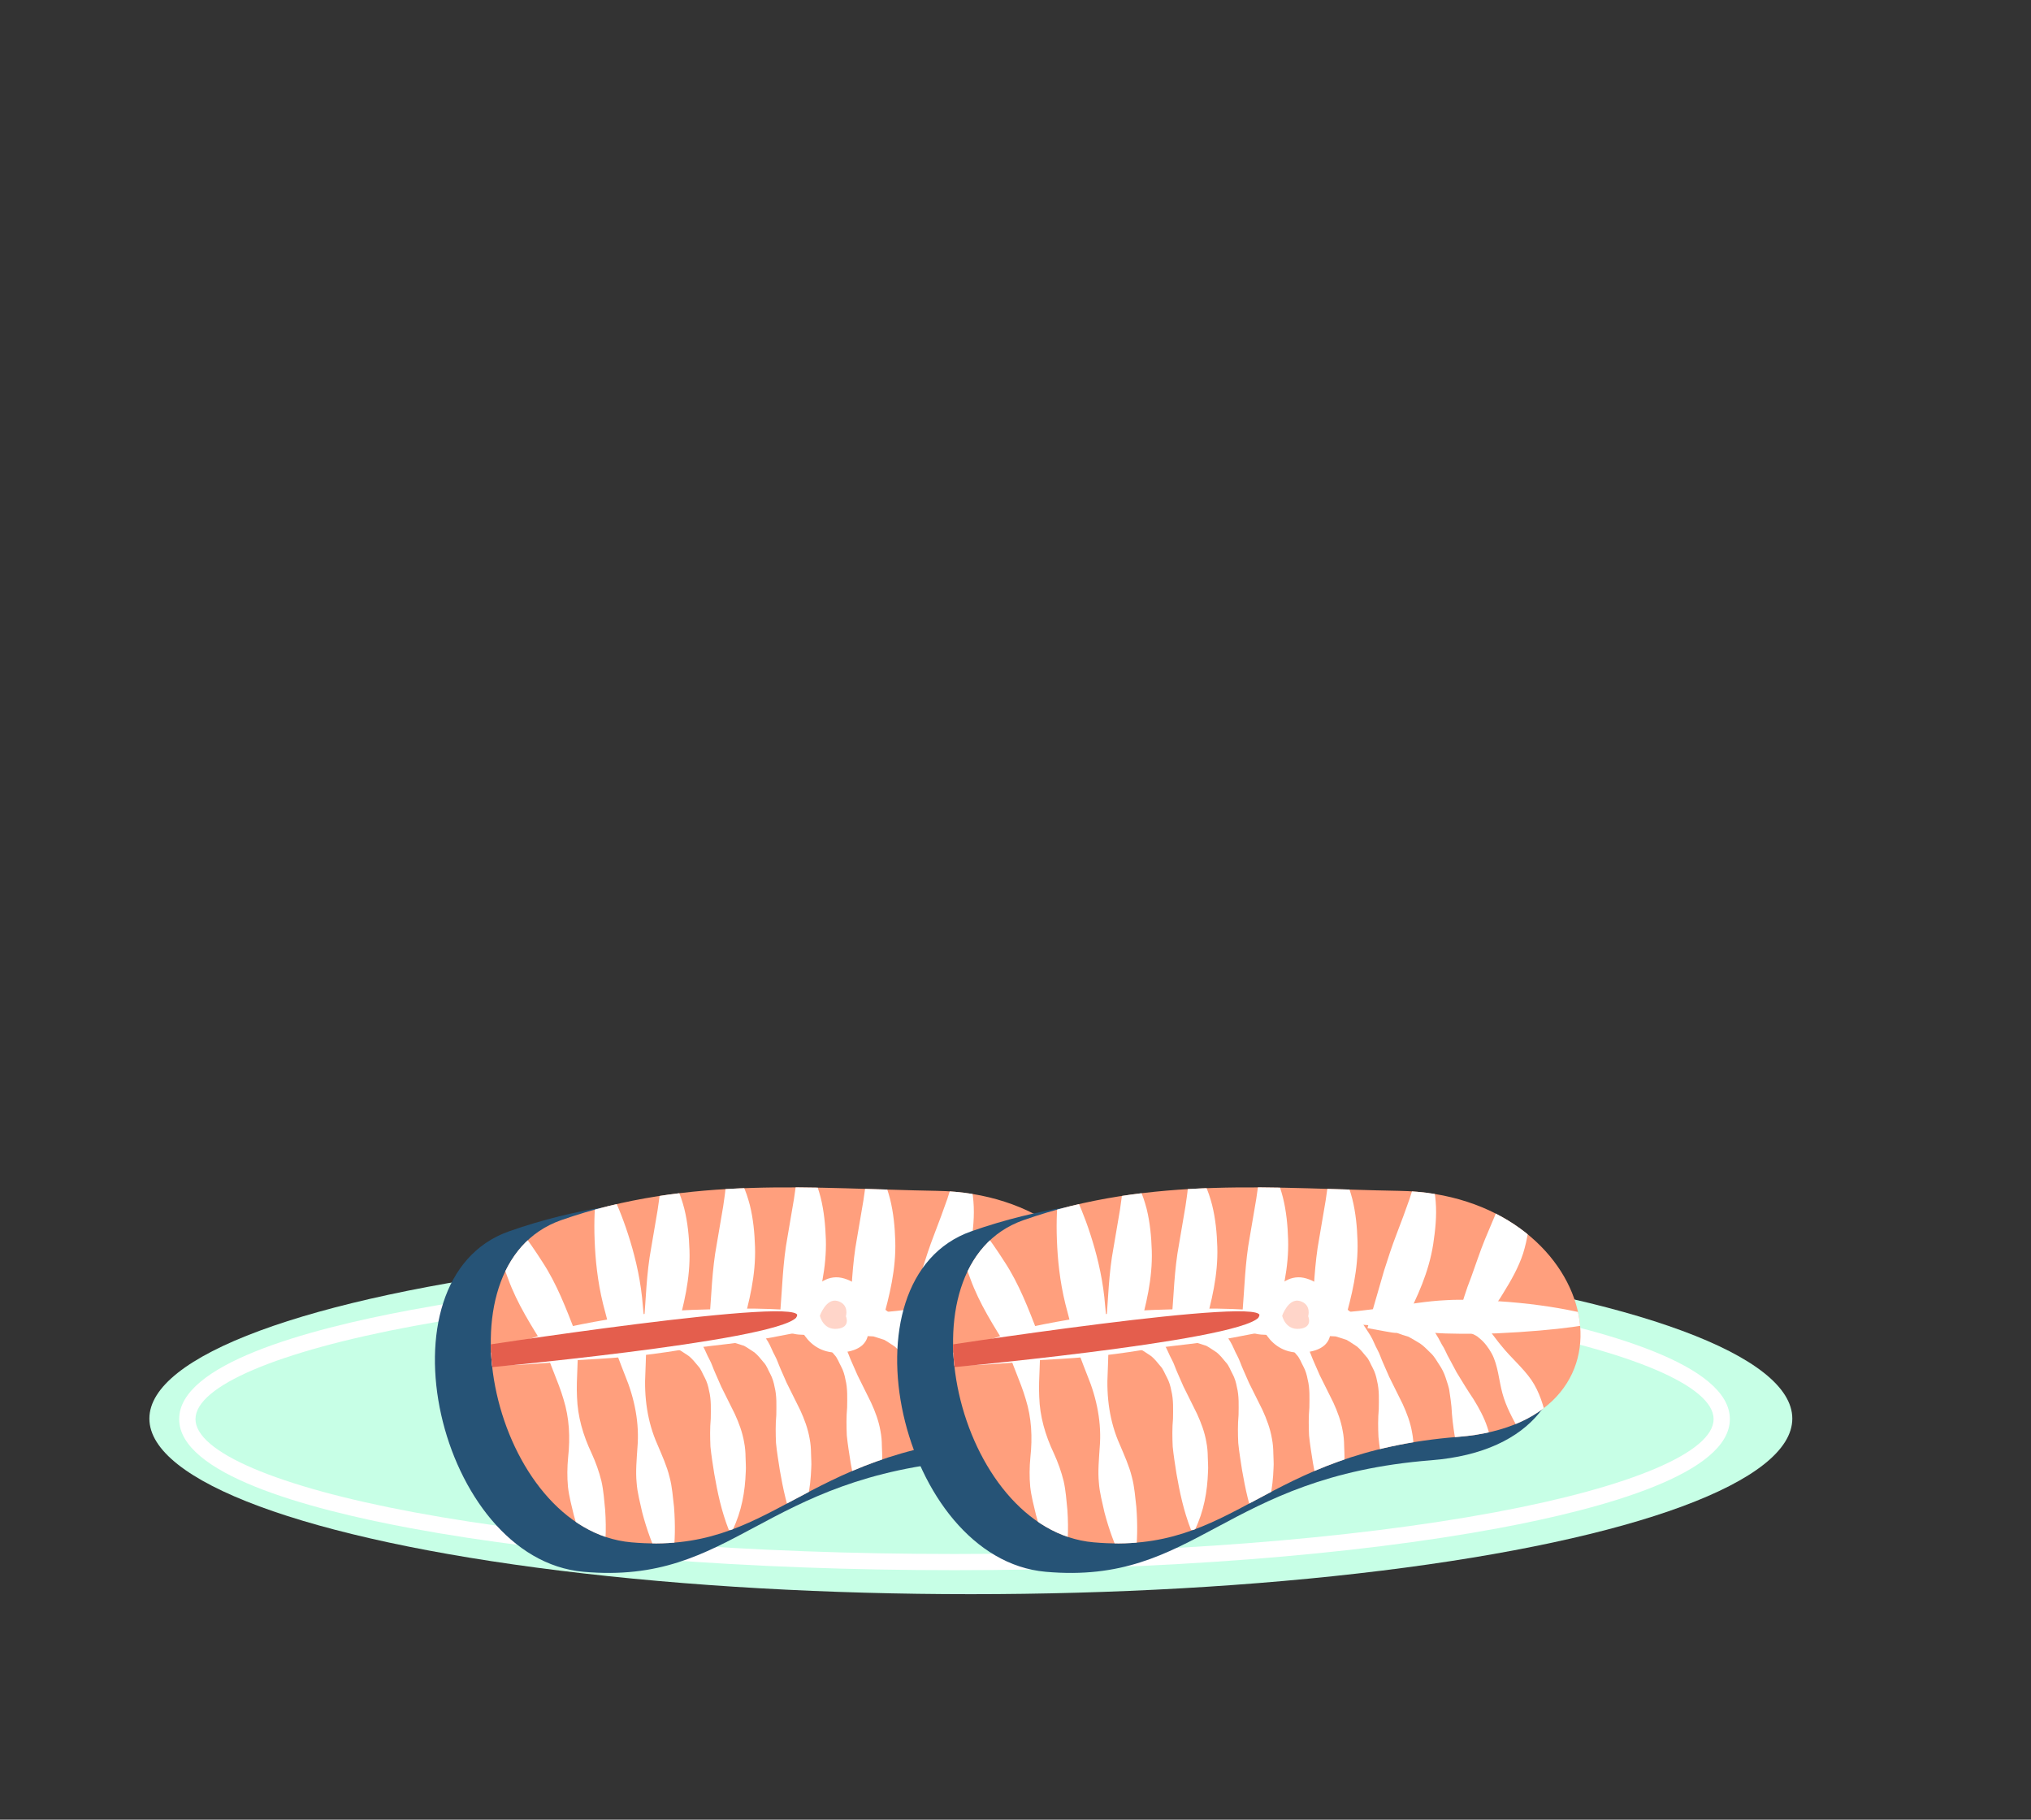 <?xml version="1.0" encoding="utf-8"?>
<!-- Generator: Adobe Illustrator 16.0.0, SVG Export Plug-In . SVG Version: 6.00 Build 0)  -->
<!DOCTYPE svg PUBLIC "-//W3C//DTD SVG 1.1//EN" "http://www.w3.org/Graphics/SVG/1.1/DTD/svg11.dtd">
<svg version="1.1" id="Layer_1" xmlns="http://www.w3.org/2000/svg" xmlns:xlink="http://www.w3.org/1999/xlink" x="0px" y="0px"
	 width="80px" height="71.667px" viewBox="0 0 80 71.667" enable-background="new 0 0 80 71.667" xml:space="preserve">
<rect x="0" y="0" width="80" height="71.667" fill="#333333" stroke="none"/>
<ellipse fill="#C7FFE6" cx="38.241" cy="55.871" rx="32.357" ry="6.915"/>
<path fill="#FFFFFF" d="M37.6,61.841c-8.092,0-15.703-0.588-21.426-1.654c-4.16-0.774-9.117-2.148-9.117-4.297
	s4.957-3.521,9.117-4.296c5.723-1.068,13.333-1.655,21.426-1.655c8.09,0,15.699,0.587,21.426,1.655
	c4.157,0.774,9.112,2.147,9.112,4.296s-4.955,3.522-9.112,4.297C53.299,61.253,45.689,61.841,37.6,61.841z M37.6,50.58
	c-8.055,0-15.623,0.585-21.31,1.645c-5.378,1.002-8.59,2.372-8.59,3.666c0,1.293,3.211,2.664,8.59,3.666
	c5.688,1.062,13.255,1.646,21.31,1.646c8.053,0,15.621-0.584,21.308-1.646c5.379-1.002,8.59-2.373,8.59-3.666
	c0-1.294-3.211-2.664-8.59-3.666C53.218,51.165,45.652,50.58,37.6,50.58z"/>
<g>
	<g>
		<path fill="#265376" d="M38.165,57.512c-8.22,0.648-9.229,4.921-15.185,4.392c-5.72-0.508-8.248-11.536-2.929-13.409
			c5.319-1.875,10.644-1.308,15.657-1.226C43.998,47.407,46.386,56.866,38.165,57.512z"/>
		<path fill="#FF9F7D" d="M39.229,56.59c-7.776,0.613-8.731,4.655-14.364,4.154c-5.411-0.48-7.803-10.911-2.771-12.685
			c5.032-1.773,10.069-1.236,14.81-1.158C44.748,47.031,47.006,55.979,39.229,56.59z"/>
	</g>
	<g>
		<defs>
			<path id="SVGID_1_" d="M39.229,56.59c-7.776,0.613-8.731,4.655-14.364,4.154c-5.411-0.48-7.803-10.911-2.771-12.685
				c5.032-1.773,10.069-1.236,14.81-1.158C44.748,47.031,47.006,55.979,39.229,56.59z"/>
		</defs>
		<clipPath id="SVGID_2_">
			<use xlink:href="#SVGID_1_"  overflow="visible"/>
		</clipPath>
		<g clip-path="url(#SVGID_2_)">
			<g>
				<path fill="#FFFFFF" d="M42.645,57.707c-0.436-0.436-0.728-0.902-1.012-1.369c-0.264-0.475-0.52-0.941-0.66-1.457
					c-0.143-0.513-0.172-1.1-0.422-1.572c-0.129-0.23-0.287-0.447-0.486-0.604c-0.093-0.092-0.203-0.137-0.309-0.188
					c-0.104-0.063-0.207-0.033-0.291-0.056l-0.379-0.104l0.144-0.498c0.151-0.528,0.311-1.063,0.51-1.557
					c0.185-0.504,0.345-1.008,0.541-1.484l0.296-0.704c0.106-0.234,0.182-0.462,0.277-0.695c0.029-0.112,0.072-0.228,0.113-0.347
					l0.082-0.349c0.019-0.117,0.023-0.229,0.039-0.365c-0.008-0.121-0.041-0.239-0.061-0.396l0.109-0.104
					c0.13,0.076,0.275,0.175,0.393,0.299c0.093,0.128,0.214,0.273,0.277,0.429c0.137,0.312,0.199,0.64,0.225,0.963
					c0.035,0.639-0.072,1.248-0.244,1.817c-0.186,0.564-0.48,1.073-0.783,1.564c-0.293,0.499-0.668,0.938-1.094,1.355l-0.234-0.601
					c0.156,0.106,0.332,0.197,0.436,0.319c0.105,0.124,0.23,0.225,0.311,0.35c0.188,0.232,0.348,0.464,0.535,0.683
					c0.355,0.441,0.822,0.835,1.154,1.312c0.324,0.477,0.481,1.026,0.61,1.575c0.106,0.559,0.175,1.127,0.065,1.738L42.645,57.707z"
					/>
			</g>
			<g>
				<path fill="#FFFFFF" d="M44.883,52.066c0,0-0.422,0.097-1.149,0.197c-0.728,0.1-1.761,0.194-3.002,0.251
					c-0.62,0.016-1.291,0.024-2.001,0.004c-0.709-0.021-1.459-0.142-2.236-0.235c-0.777-0.12-1.58-0.151-2.395-0.114
					c-0.815,0.021-1.64,0.15-2.461,0.271c-0.82,0.146-1.635,0.331-2.441,0.424c-0.805,0.108-1.601,0.18-2.364,0.298
					c-0.761,0.124-1.497,0.225-2.202,0.276c-0.702,0.069-1.373,0.095-1.989,0.135c-2.436,0.273-4.156,0.212-4.156,0.212
					l-0.036-0.146c0,0,1.536-0.701,3.985-1.386c0.615-0.132,1.285-0.257,1.997-0.365c0.71-0.122,1.467-0.206,2.25-0.271
					c0.784-0.045,1.595-0.054,2.417-0.074c0.822-0.02,1.662,0.024,2.498,0.079c0.836,0.061,1.671,0.131,2.487,0.093
					c0.818-0.021,1.621-0.122,2.398-0.236c0.779-0.106,1.533-0.238,2.249-0.271c0.716-0.047,1.394,0.012,2.018,0.036
					c1.248,0.076,2.288,0.237,3.011,0.388c0.723,0.142,1.13,0.287,1.13,0.287L44.883,52.066z"/>
			</g>
			<g>
				<path fill="#FFFFFF" d="M40.287,59.883c-0.409-0.746-0.667-1.483-0.896-2.221c-0.104-0.37-0.22-0.735-0.298-1.106
					c-0.061-0.379-0.109-0.757-0.129-1.154c-0.021-0.193-0.043-0.389-0.076-0.582c-0.021-0.199-0.098-0.374-0.153-0.56
					c-0.06-0.186-0.146-0.357-0.254-0.515c-0.103-0.159-0.197-0.329-0.335-0.458c-0.139-0.129-0.262-0.271-0.415-0.372
					c-0.157-0.093-0.308-0.188-0.456-0.267c-0.164-0.047-0.313-0.096-0.451-0.15c-0.154-0.003-0.287-0.029-0.421-0.054l-0.748-0.137
					l0.229-0.795l0.426-1.467c0.152-0.483,0.309-0.965,0.491-1.434c0.179-0.468,0.356-0.938,0.518-1.404
					c0.07-0.231,0.155-0.468,0.202-0.7c0.044-0.125,0.048-0.231,0.066-0.356c0.021-0.129-0.011-0.225-0.013-0.372l0.121-0.088
					c0.097,0.094,0.242,0.211,0.298,0.346c0.068,0.131,0.152,0.277,0.19,0.417c0.095,0.29,0.136,0.578,0.16,0.867
					c0.048,0.576-0.016,1.129-0.096,1.675c-0.171,1.094-0.616,2.074-1.118,3.044l-0.519-0.932c0.244,0.091,0.488,0.179,0.712,0.29
					c0.2,0.146,0.385,0.309,0.557,0.469c0.298,0.36,0.527,0.731,0.717,1.104c0.118,0.174,0.18,0.372,0.287,0.546l0.287,0.537
					c0.214,0.348,0.422,0.698,0.662,1.049c0.217,0.354,0.421,0.725,0.547,1.113c0.135,0.389,0.179,0.796,0.241,1.196
					c0.087,0.809,0.067,1.634-0.187,2.457L40.287,59.883z"/>
			</g>
			<g>
				<path fill="#FFFFFF" d="M36.812,59.877c-0.296-0.758-0.446-1.484-0.572-2.207c-0.056-0.36-0.116-0.719-0.151-1.076
					c-0.016-0.362-0.022-0.72,0.012-1.097c0.004-0.365,0.024-0.749-0.066-1.102c-0.033-0.181-0.084-0.356-0.17-0.515
					c-0.088-0.155-0.142-0.336-0.268-0.464c-0.111-0.136-0.223-0.276-0.354-0.383c-0.146-0.092-0.277-0.192-0.417-0.265
					l-0.423-0.134c-0.146-0.003-0.276-0.012-0.399-0.04l-0.594-0.137l0.052-0.634c0.084-1.018,0.106-2.056,0.293-3.049l0.254-1.493
					c0.032-0.245,0.078-0.495,0.096-0.741c0.027-0.132,0.021-0.243,0.027-0.374s-0.023-0.235-0.031-0.383l0.121-0.088
					c0.104,0.089,0.242,0.197,0.314,0.322c0.078,0.121,0.178,0.254,0.234,0.384c0.129,0.269,0.216,0.543,0.289,0.821
					c0.137,0.552,0.188,1.105,0.205,1.654c0.034,1.1-0.222,2.146-0.518,3.194l-0.541-0.771c0.236,0.082,0.465,0.183,0.677,0.29
					c0.194,0.141,0.362,0.315,0.526,0.469c0.14,0.177,0.25,0.367,0.366,0.543c0.11,0.179,0.173,0.377,0.271,0.551
					c0.097,0.177,0.151,0.364,0.233,0.542l0.234,0.534l0.531,1.068c0.166,0.362,0.307,0.741,0.372,1.125
					c0.038,0.193,0.054,0.388,0.056,0.583c0.001,0.194,0.023,0.388,0.008,0.582c-0.027,0.776-0.16,1.553-0.52,2.295L36.812,59.877z"
					/>
			</g>
			<g>
				<path fill="#FFFFFF" d="M34.078,59.816c-0.296-0.758-0.446-1.484-0.572-2.207c-0.055-0.36-0.116-0.72-0.151-1.076
					c-0.015-0.362-0.022-0.72,0.013-1.097c0.004-0.365,0.023-0.75-0.066-1.102c-0.033-0.182-0.085-0.357-0.171-0.516
					c-0.088-0.155-0.142-0.335-0.268-0.464c-0.111-0.136-0.223-0.275-0.354-0.383c-0.146-0.092-0.277-0.192-0.416-0.265
					l-0.423-0.134c-0.146-0.003-0.277-0.012-0.4-0.04l-0.594-0.136l0.052-0.635c0.083-1.018,0.106-2.056,0.292-3.049l0.254-1.493
					c0.032-0.245,0.078-0.495,0.096-0.741c0.026-0.132,0.02-0.243,0.027-0.374c0.006-0.131-0.024-0.235-0.032-0.383l0.121-0.088
					c0.104,0.089,0.242,0.197,0.314,0.322c0.078,0.121,0.178,0.254,0.235,0.384c0.128,0.269,0.216,0.542,0.289,0.82
					c0.137,0.553,0.187,1.106,0.206,1.655c0.033,1.1-0.223,2.146-0.518,3.194l-0.541-0.771c0.235,0.082,0.464,0.183,0.677,0.29
					c0.194,0.141,0.362,0.314,0.527,0.469c0.139,0.177,0.25,0.367,0.365,0.544c0.109,0.178,0.172,0.376,0.271,0.55
					c0.097,0.177,0.15,0.364,0.233,0.543l0.235,0.534l0.529,1.067c0.168,0.362,0.308,0.741,0.373,1.126
					c0.037,0.192,0.054,0.388,0.055,0.582c0.002,0.195,0.025,0.389,0.009,0.583c-0.027,0.776-0.159,1.553-0.52,2.295L34.078,59.816z
					"/>
			</g>
			<g>
				<path fill="#FFFFFF" d="M31.289,60.112c-0.296-0.758-0.446-1.484-0.572-2.207c-0.056-0.36-0.116-0.72-0.151-1.076
					c-0.015-0.362-0.022-0.721,0.012-1.097c0.003-0.365,0.024-0.75-0.066-1.103c-0.033-0.181-0.085-0.356-0.17-0.515
					c-0.088-0.155-0.142-0.336-0.268-0.464c-0.111-0.136-0.223-0.276-0.354-0.384c-0.146-0.091-0.277-0.191-0.416-0.264L28.88,52.87
					c-0.146-0.003-0.276-0.012-0.4-0.04l-0.594-0.136l0.052-0.635c0.084-1.018,0.106-2.056,0.293-3.05l0.254-1.492
					c0.032-0.245,0.077-0.495,0.096-0.741c0.026-0.132,0.02-0.243,0.027-0.374c0.006-0.131-0.024-0.235-0.032-0.383l0.121-0.088
					c0.104,0.089,0.242,0.197,0.314,0.322c0.078,0.121,0.177,0.254,0.235,0.384c0.128,0.269,0.215,0.543,0.289,0.821
					c0.137,0.552,0.187,1.105,0.205,1.654c0.034,1.101-0.222,2.146-0.518,3.194l-0.542-0.771c0.236,0.082,0.464,0.183,0.677,0.29
					c0.194,0.141,0.362,0.314,0.526,0.469c0.139,0.176,0.25,0.367,0.366,0.543c0.109,0.179,0.172,0.377,0.271,0.551
					c0.097,0.177,0.151,0.364,0.233,0.542l0.234,0.534l0.531,1.068c0.167,0.362,0.307,0.741,0.373,1.126
					c0.038,0.192,0.053,0.388,0.055,0.582c0.001,0.194,0.024,0.389,0.008,0.583c-0.027,0.775-0.16,1.553-0.52,2.295L31.289,60.112z"
					/>
			</g>
			<g>
				<path fill="#FFFFFF" d="M28.707,60.256c-0.296-0.758-0.446-1.484-0.572-2.207c-0.056-0.36-0.116-0.72-0.151-1.076
					c-0.015-0.362-0.022-0.72,0.012-1.097c0.003-0.365,0.024-0.75-0.066-1.102c-0.033-0.182-0.085-0.357-0.17-0.516
					c-0.088-0.155-0.142-0.335-0.268-0.464c-0.111-0.136-0.223-0.275-0.354-0.383c-0.146-0.092-0.277-0.192-0.416-0.265
					l-0.423-0.134c-0.146-0.003-0.277-0.012-0.4-0.04l-0.594-0.136l0.052-0.635c0.083-1.018,0.106-2.056,0.292-3.05l0.254-1.492
					c0.032-0.245,0.077-0.495,0.096-0.741c0.026-0.132,0.02-0.243,0.027-0.374c0.006-0.131-0.024-0.235-0.032-0.383l0.121-0.088
					c0.104,0.089,0.242,0.197,0.314,0.322c0.078,0.121,0.177,0.254,0.235,0.384c0.128,0.269,0.216,0.543,0.289,0.821
					c0.137,0.552,0.188,1.105,0.206,1.654c0.034,1.1-0.222,2.146-0.518,3.194L26.1,51.681c0.235,0.082,0.464,0.183,0.677,0.29
					c0.194,0.141,0.362,0.314,0.526,0.469c0.139,0.177,0.25,0.367,0.366,0.543c0.11,0.179,0.172,0.377,0.272,0.551
					c0.097,0.177,0.15,0.364,0.233,0.543l0.234,0.534l0.531,1.067c0.167,0.362,0.307,0.741,0.372,1.126
					c0.038,0.192,0.054,0.388,0.056,0.582c0.001,0.195,0.024,0.389,0.008,0.583c-0.027,0.775-0.16,1.553-0.52,2.295L28.707,60.256z"
					/>
			</g>
			<g>
				<path fill="#FFFFFF" d="M26.258,61.901c0,0-0.161-0.224-0.352-0.631c-0.195-0.406-0.424-0.994-0.612-1.715
					c-0.076-0.363-0.191-0.751-0.219-1.178c-0.041-0.424,0.002-0.886,0.033-1.361c0.083-0.954-0.105-1.926-0.494-2.863
					c-0.182-0.468-0.375-0.945-0.495-1.407c-0.124-0.473-0.246-0.938-0.364-1.388c-0.222-0.902-0.305-1.767-0.333-2.515
					c-0.06-1.496,0.154-2.539,0.154-2.539l0.147-0.025c0,0,0.558,0.905,1.016,2.331c0.231,0.713,0.449,1.553,0.55,2.477
					c0.044,0.463,0.089,0.941,0.135,1.428c0.05,0.497,0.015,0.996-0.001,1.503c-0.061,1.013,0.08,1.992,0.47,2.867
					c0.185,0.438,0.377,0.861,0.477,1.275c0.114,0.412,0.131,0.816,0.179,1.185c0.058,0.742,0.034,1.373-0.018,1.82
					c-0.047,0.447-0.126,0.711-0.126,0.711L26.258,61.901z"/>
			</g>
			<g>
				<path fill="#FFFFFF" d="M23.525,61.839c-0.453-0.696-0.719-1.424-0.922-2.163c-0.088-0.371-0.189-0.74-0.231-1.119
					c-0.036-0.381-0.031-0.768,0.006-1.16c0.087-0.787,0.047-1.553-0.181-2.287c-0.214-0.736-0.584-1.446-0.771-2.188l0.062,0.188
					c-0.551-0.883-1.114-1.759-1.471-2.739c-0.367-0.975-0.681-1.977-0.788-3.082l0.134-0.066c0.822,0.746,1.438,1.597,2,2.474
					c0.573,0.872,0.939,1.847,1.317,2.816l0.058,0.149l0.003,0.039c0.065,0.762-0.052,1.554-0.013,2.319
					c0.025,0.769,0.237,1.505,0.577,2.221c0.163,0.358,0.294,0.723,0.385,1.094c0.084,0.372,0.109,0.754,0.147,1.134
					c0.05,0.764,0.037,1.539-0.164,2.345L23.525,61.839z"/>
			</g>
		</g>
		<path clip-path="url(#SVGID_2_)" fill="#E45E4D" d="M18.194,53.119c0,0,14.058-2.19,13.176-1.231
			c-0.881,0.96-12.752,2.029-12.752,2.029L18.194,53.119z"/>
	</g>
	<path fill="#FFFFFF" d="M34.104,51.95c0,0,0.374-1.222-0.848-1.596c-1.222-0.373-1.885,1.533-1.885,1.533s0.312,1.512,1.795,1.379
		C34.65,53.132,34.104,51.95,34.104,51.95z"/>
	<path fill="#FFD5C9" d="M33.32,51.841c0,0,0.141-0.458-0.318-0.599c-0.457-0.14-0.707,0.576-0.707,0.576s0.117,0.566,0.673,0.517
		C33.525,52.286,33.32,51.841,33.32,51.841z"/>
</g>
<g>
	<g>
		<path fill="#265376" d="M56.373,57.512c-8.221,0.648-9.229,4.921-15.186,4.392c-5.719-0.508-8.248-11.536-2.928-13.409
			c5.319-1.875,10.643-1.308,15.656-1.226C62.207,47.407,64.594,56.866,56.373,57.512z"/>
		<path fill="#FF9F7D" d="M57.437,56.59c-7.774,0.613-8.729,4.655-14.363,4.154c-5.411-0.48-7.803-10.911-2.771-12.685
			c5.031-1.773,10.068-1.236,14.81-1.158C62.955,47.031,65.213,55.979,57.437,56.59z"/>
	</g>
	<g>
		<defs>
			<path id="SVGID_3_" d="M57.437,56.59c-7.774,0.613-8.729,4.655-14.363,4.154c-5.411-0.48-7.803-10.911-2.771-12.685
				c5.031-1.773,10.068-1.236,14.81-1.158C62.955,47.031,65.213,55.979,57.437,56.59z"/>
		</defs>
		<clipPath id="SVGID_4_">
			<use xlink:href="#SVGID_3_"  overflow="visible"/>
		</clipPath>
		<g clip-path="url(#SVGID_4_)">
			<g>
				<path fill="#FFFFFF" d="M60.853,57.707c-0.436-0.435-0.728-0.902-1.012-1.369c-0.264-0.475-0.52-0.941-0.66-1.457
					c-0.142-0.513-0.171-1.1-0.422-1.572c-0.128-0.23-0.287-0.447-0.486-0.604c-0.093-0.092-0.203-0.137-0.308-0.188
					c-0.104-0.063-0.208-0.033-0.292-0.056l-0.378-0.104l0.144-0.498c0.151-0.528,0.31-1.063,0.509-1.557
					c0.185-0.504,0.345-1.008,0.541-1.484l0.296-0.704c0.106-0.234,0.181-0.462,0.277-0.695c0.029-0.112,0.071-0.228,0.113-0.347
					l0.082-0.349c0.019-0.117,0.022-0.229,0.038-0.365c-0.007-0.121-0.04-0.24-0.06-0.396l0.109-0.104
					c0.129,0.076,0.275,0.175,0.392,0.299c0.094,0.128,0.214,0.273,0.277,0.429c0.138,0.312,0.199,0.64,0.226,0.963
					c0.035,0.638-0.071,1.248-0.244,1.816c-0.186,0.565-0.479,1.074-0.783,1.564c-0.293,0.5-0.668,0.939-1.093,1.356l-0.235-0.601
					c0.156,0.106,0.333,0.197,0.436,0.319c0.105,0.124,0.231,0.225,0.311,0.35c0.188,0.232,0.349,0.465,0.535,0.683
					c0.355,0.441,0.823,0.835,1.154,1.312c0.324,0.477,0.481,1.026,0.61,1.576c0.105,0.558,0.175,1.126,0.065,1.737L60.853,57.707z"
					/>
			</g>
			<g>
				<path fill="#FFFFFF" d="M63.09,52.066c0,0-0.421,0.097-1.149,0.197c-0.728,0.1-1.761,0.194-3.002,0.251
					c-0.619,0.016-1.29,0.024-2,0.004c-0.71-0.021-1.459-0.142-2.236-0.235c-0.777-0.12-1.581-0.151-2.396-0.114
					c-0.814,0.021-1.639,0.15-2.461,0.271c-0.82,0.146-1.635,0.331-2.441,0.424c-0.805,0.108-1.601,0.18-2.363,0.298
					c-0.762,0.124-1.497,0.225-2.202,0.276c-0.702,0.07-1.372,0.095-1.989,0.135c-2.436,0.273-4.156,0.212-4.156,0.212l-0.035-0.146
					c0,0,1.535-0.701,3.984-1.386c0.615-0.132,1.285-0.257,1.997-0.365c0.71-0.122,1.467-0.206,2.249-0.271
					c0.784-0.045,1.596-0.054,2.418-0.074c0.822-0.02,1.662,0.024,2.498,0.079c0.836,0.061,1.67,0.131,2.487,0.093
					c0.817-0.021,1.62-0.122,2.398-0.236c0.778-0.106,1.532-0.238,2.249-0.271c0.716-0.047,1.393,0.012,2.018,0.036
					c1.247,0.076,2.287,0.237,3.01,0.388c0.724,0.142,1.131,0.287,1.131,0.287L63.09,52.066z"/>
			</g>
			<g>
				<path fill="#FFFFFF" d="M58.495,59.883c-0.409-0.746-0.667-1.483-0.896-2.221c-0.104-0.37-0.221-0.735-0.299-1.106
					c-0.061-0.379-0.108-0.757-0.128-1.154c-0.021-0.193-0.044-0.389-0.076-0.582c-0.021-0.199-0.098-0.374-0.153-0.56
					c-0.06-0.186-0.146-0.357-0.254-0.515c-0.103-0.159-0.197-0.329-0.336-0.458c-0.138-0.128-0.262-0.271-0.414-0.372
					c-0.157-0.093-0.308-0.188-0.456-0.267c-0.164-0.047-0.313-0.096-0.452-0.15c-0.153-0.003-0.286-0.029-0.42-0.054l-0.748-0.137
					l0.23-0.795l0.424-1.467c0.153-0.483,0.31-0.965,0.491-1.434c0.179-0.468,0.357-0.938,0.518-1.404
					c0.07-0.231,0.155-0.468,0.203-0.7c0.044-0.125,0.048-0.231,0.065-0.356c0.021-0.129-0.01-0.225-0.012-0.372l0.121-0.088
					c0.097,0.094,0.242,0.211,0.298,0.346c0.068,0.131,0.152,0.278,0.19,0.417c0.095,0.29,0.136,0.578,0.16,0.867
					c0.047,0.576-0.016,1.129-0.097,1.675c-0.17,1.094-0.615,2.074-1.118,3.043l-0.518-0.931c0.244,0.091,0.488,0.179,0.712,0.29
					c0.2,0.146,0.384,0.309,0.556,0.469c0.299,0.36,0.528,0.731,0.717,1.104c0.119,0.174,0.181,0.372,0.288,0.546l0.287,0.537
					c0.214,0.349,0.422,0.698,0.661,1.049c0.218,0.354,0.422,0.725,0.548,1.113c0.134,0.389,0.179,0.796,0.241,1.196
					c0.087,0.809,0.067,1.634-0.187,2.457L58.495,59.883z"/>
			</g>
			<g>
				<path fill="#FFFFFF" d="M55.019,59.877c-0.295-0.758-0.445-1.484-0.571-2.207c-0.056-0.36-0.117-0.719-0.151-1.076
					c-0.016-0.362-0.022-0.72,0.012-1.097c0.004-0.365,0.024-0.749-0.066-1.102c-0.033-0.181-0.085-0.356-0.17-0.515
					c-0.089-0.155-0.142-0.336-0.269-0.464c-0.111-0.136-0.222-0.276-0.354-0.384c-0.146-0.091-0.277-0.191-0.416-0.264
					l-0.423-0.134c-0.146-0.003-0.276-0.012-0.399-0.04l-0.594-0.137l0.052-0.634c0.084-1.018,0.106-2.056,0.293-3.05l0.254-1.493
					c0.032-0.244,0.077-0.494,0.097-0.74c0.025-0.132,0.02-0.243,0.026-0.374s-0.023-0.235-0.032-0.383l0.121-0.088
					c0.104,0.089,0.242,0.197,0.314,0.322c0.078,0.121,0.178,0.253,0.235,0.384c0.128,0.269,0.216,0.542,0.289,0.82
					c0.137,0.553,0.188,1.106,0.205,1.655c0.034,1.1-0.222,2.146-0.518,3.194l-0.541-0.771c0.235,0.082,0.464,0.183,0.677,0.29
					c0.194,0.141,0.362,0.314,0.526,0.469c0.139,0.176,0.25,0.367,0.365,0.543c0.11,0.179,0.173,0.377,0.272,0.551
					c0.097,0.177,0.15,0.364,0.233,0.542l0.234,0.534l0.53,1.068c0.167,0.362,0.308,0.74,0.372,1.125
					c0.038,0.193,0.054,0.388,0.056,0.583c0.002,0.194,0.024,0.388,0.009,0.582c-0.028,0.776-0.16,1.553-0.52,2.295L55.019,59.877z"
					/>
			</g>
			<g>
				<path fill="#FFFFFF" d="M52.287,59.816c-0.297-0.758-0.447-1.484-0.572-2.207c-0.057-0.36-0.117-0.719-0.152-1.076
					c-0.016-0.362-0.021-0.72,0.012-1.097c0.004-0.365,0.024-0.75-0.066-1.102c-0.033-0.182-0.084-0.356-0.17-0.516
					c-0.088-0.155-0.142-0.335-0.268-0.463c-0.111-0.137-0.223-0.276-0.354-0.384c-0.146-0.092-0.277-0.192-0.416-0.265
					l-0.424-0.134c-0.146-0.003-0.276-0.012-0.399-0.04l-0.594-0.137l0.052-0.634c0.084-1.018,0.106-2.056,0.293-3.049l0.254-1.493
					c0.032-0.245,0.078-0.495,0.097-0.741c0.026-0.132,0.02-0.243,0.027-0.374c0.006-0.131-0.024-0.235-0.032-0.383l0.121-0.088
					c0.104,0.089,0.242,0.197,0.314,0.322c0.078,0.121,0.178,0.254,0.234,0.384c0.129,0.269,0.217,0.543,0.289,0.821
					c0.137,0.552,0.188,1.105,0.205,1.654c0.035,1.1-0.222,2.146-0.518,3.194l-0.541-0.771c0.236,0.082,0.465,0.183,0.678,0.29
					c0.193,0.141,0.361,0.315,0.525,0.469c0.14,0.177,0.25,0.367,0.366,0.544c0.11,0.178,0.173,0.376,0.272,0.55
					c0.096,0.177,0.15,0.365,0.232,0.543l0.234,0.534l0.531,1.067c0.167,0.362,0.307,0.741,0.372,1.126
					c0.038,0.192,0.054,0.388,0.056,0.582c0.002,0.195,0.024,0.389,0.008,0.583c-0.027,0.775-0.159,1.553-0.52,2.295L52.287,59.816z
					"/>
			</g>
			<g>
				<path fill="#FFFFFF" d="M49.497,60.112c-0.296-0.758-0.446-1.484-0.572-2.207c-0.056-0.36-0.116-0.72-0.151-1.076
					c-0.016-0.362-0.022-0.72,0.012-1.097c0.004-0.365,0.024-0.75-0.066-1.102c-0.033-0.182-0.084-0.357-0.17-0.516
					c-0.088-0.155-0.142-0.335-0.268-0.464c-0.111-0.136-0.223-0.275-0.354-0.383c-0.146-0.092-0.277-0.192-0.416-0.265
					l-0.424-0.134c-0.146-0.003-0.275-0.012-0.399-0.04l-0.594-0.136l0.052-0.635c0.084-1.018,0.106-2.056,0.293-3.049l0.254-1.493
					c0.032-0.245,0.078-0.495,0.096-0.741c0.027-0.132,0.021-0.243,0.027-0.374s-0.023-0.235-0.031-0.383l0.121-0.088
					c0.104,0.089,0.242,0.197,0.314,0.322c0.078,0.121,0.178,0.254,0.234,0.384c0.129,0.269,0.216,0.543,0.289,0.821
					c0.137,0.552,0.188,1.105,0.205,1.654c0.034,1.1-0.222,2.146-0.518,3.194l-0.541-0.771c0.236,0.082,0.465,0.183,0.678,0.29
					c0.193,0.141,0.361,0.314,0.525,0.469c0.14,0.177,0.25,0.367,0.366,0.543c0.11,0.179,0.173,0.377,0.272,0.551
					c0.096,0.177,0.15,0.364,0.232,0.543l0.234,0.534l0.531,1.067c0.166,0.362,0.307,0.741,0.372,1.126
					c0.038,0.192,0.054,0.388,0.056,0.582c0.002,0.195,0.023,0.389,0.008,0.583c-0.027,0.775-0.16,1.553-0.52,2.295L49.497,60.112z"
					/>
			</g>
			<g>
				<path fill="#FFFFFF" d="M46.914,60.256c-0.295-0.758-0.445-1.484-0.572-2.207c-0.055-0.36-0.115-0.719-0.15-1.076
					c-0.016-0.362-0.023-0.72,0.012-1.097c0.004-0.365,0.023-0.75-0.066-1.102c-0.033-0.182-0.085-0.356-0.17-0.516
					c-0.088-0.155-0.143-0.335-0.268-0.463c-0.111-0.137-0.223-0.276-0.354-0.384c-0.146-0.092-0.277-0.192-0.416-0.265
					l-0.423-0.134c-0.146-0.003-0.277-0.012-0.4-0.04l-0.594-0.137l0.053-0.634c0.084-1.018,0.105-2.056,0.293-3.05l0.254-1.492
					c0.031-0.245,0.076-0.495,0.096-0.741c0.026-0.132,0.02-0.243,0.027-0.374c0.006-0.131-0.023-0.235-0.032-0.383l0.121-0.088
					c0.104,0.089,0.241,0.197,0.313,0.322c0.078,0.121,0.178,0.254,0.235,0.384c0.128,0.269,0.216,0.542,0.29,0.82
					c0.137,0.553,0.187,1.106,0.205,1.654c0.034,1.101-0.223,2.147-0.518,3.195l-0.541-0.771c0.235,0.082,0.464,0.183,0.677,0.29
					c0.194,0.141,0.362,0.315,0.526,0.469c0.139,0.177,0.25,0.367,0.365,0.544c0.11,0.178,0.173,0.376,0.272,0.55
					c0.097,0.177,0.15,0.365,0.233,0.543l0.234,0.534l0.53,1.067c0.167,0.362,0.308,0.741,0.372,1.126
					c0.038,0.192,0.054,0.388,0.056,0.582c0.002,0.195,0.024,0.389,0.009,0.583c-0.027,0.776-0.16,1.553-0.52,2.295L46.914,60.256z"
					/>
			</g>
			<g>
				<path fill="#FFFFFF" d="M44.467,61.901c0,0-0.161-0.224-0.352-0.631c-0.195-0.406-0.425-0.994-0.613-1.715
					c-0.075-0.363-0.191-0.751-0.219-1.178c-0.041-0.424,0.002-0.886,0.033-1.361c0.083-0.954-0.104-1.926-0.493-2.863
					c-0.182-0.468-0.375-0.945-0.495-1.407c-0.123-0.473-0.246-0.938-0.363-1.388c-0.223-0.902-0.306-1.767-0.334-2.515
					c-0.06-1.496,0.154-2.539,0.154-2.539l0.146-0.025c0,0,0.559,0.905,1.017,2.331c0.231,0.712,0.449,1.553,0.551,2.477
					c0.044,0.463,0.089,0.941,0.135,1.428c0.05,0.497,0.015,0.996-0.001,1.503c-0.061,1.013,0.08,1.992,0.471,2.867
					c0.185,0.438,0.377,0.861,0.477,1.275c0.113,0.412,0.131,0.816,0.178,1.185c0.059,0.742,0.034,1.373-0.018,1.82
					c-0.047,0.447-0.126,0.711-0.126,0.711L44.467,61.901z"/>
			</g>
			<g>
				<path fill="#FFFFFF" d="M41.732,61.839c-0.452-0.696-0.719-1.424-0.922-2.163c-0.088-0.371-0.188-0.74-0.23-1.119
					c-0.036-0.381-0.031-0.768,0.006-1.16c0.086-0.787,0.047-1.553-0.182-2.287c-0.213-0.736-0.584-1.446-0.771-2.188l0.063,0.188
					c-0.552-0.883-1.115-1.759-1.472-2.739c-0.367-0.975-0.681-1.977-0.788-3.082l0.134-0.066c0.822,0.746,1.438,1.597,1.999,2.474
					c0.573,0.871,0.939,1.847,1.318,2.816l0.058,0.149l0.003,0.039c0.065,0.762-0.052,1.554-0.013,2.319
					c0.024,0.769,0.237,1.505,0.577,2.221c0.163,0.358,0.294,0.723,0.385,1.094c0.084,0.372,0.109,0.754,0.147,1.134
					c0.05,0.764,0.036,1.539-0.163,2.345L41.732,61.839z"/>
			</g>
		</g>
		<path clip-path="url(#SVGID_4_)" fill="#E45E4D" d="M36.402,53.119c0,0,14.058-2.19,13.176-1.231
			c-0.881,0.96-12.752,2.029-12.752,2.029L36.402,53.119z"/>
	</g>
	<path fill="#FFFFFF" d="M52.312,51.95c0,0,0.374-1.222-0.848-1.596c-1.222-0.373-1.886,1.533-1.886,1.533s0.313,1.512,1.796,1.379
		C52.857,53.132,52.312,51.95,52.312,51.95z"/>
	<path fill="#FFD5C9" d="M51.528,51.841c0,0,0.14-0.458-0.317-0.599c-0.459-0.14-0.707,0.576-0.707,0.576s0.117,0.566,0.674,0.517
		C51.733,52.286,51.528,51.841,51.528,51.841z"/>
</g>
</svg>
